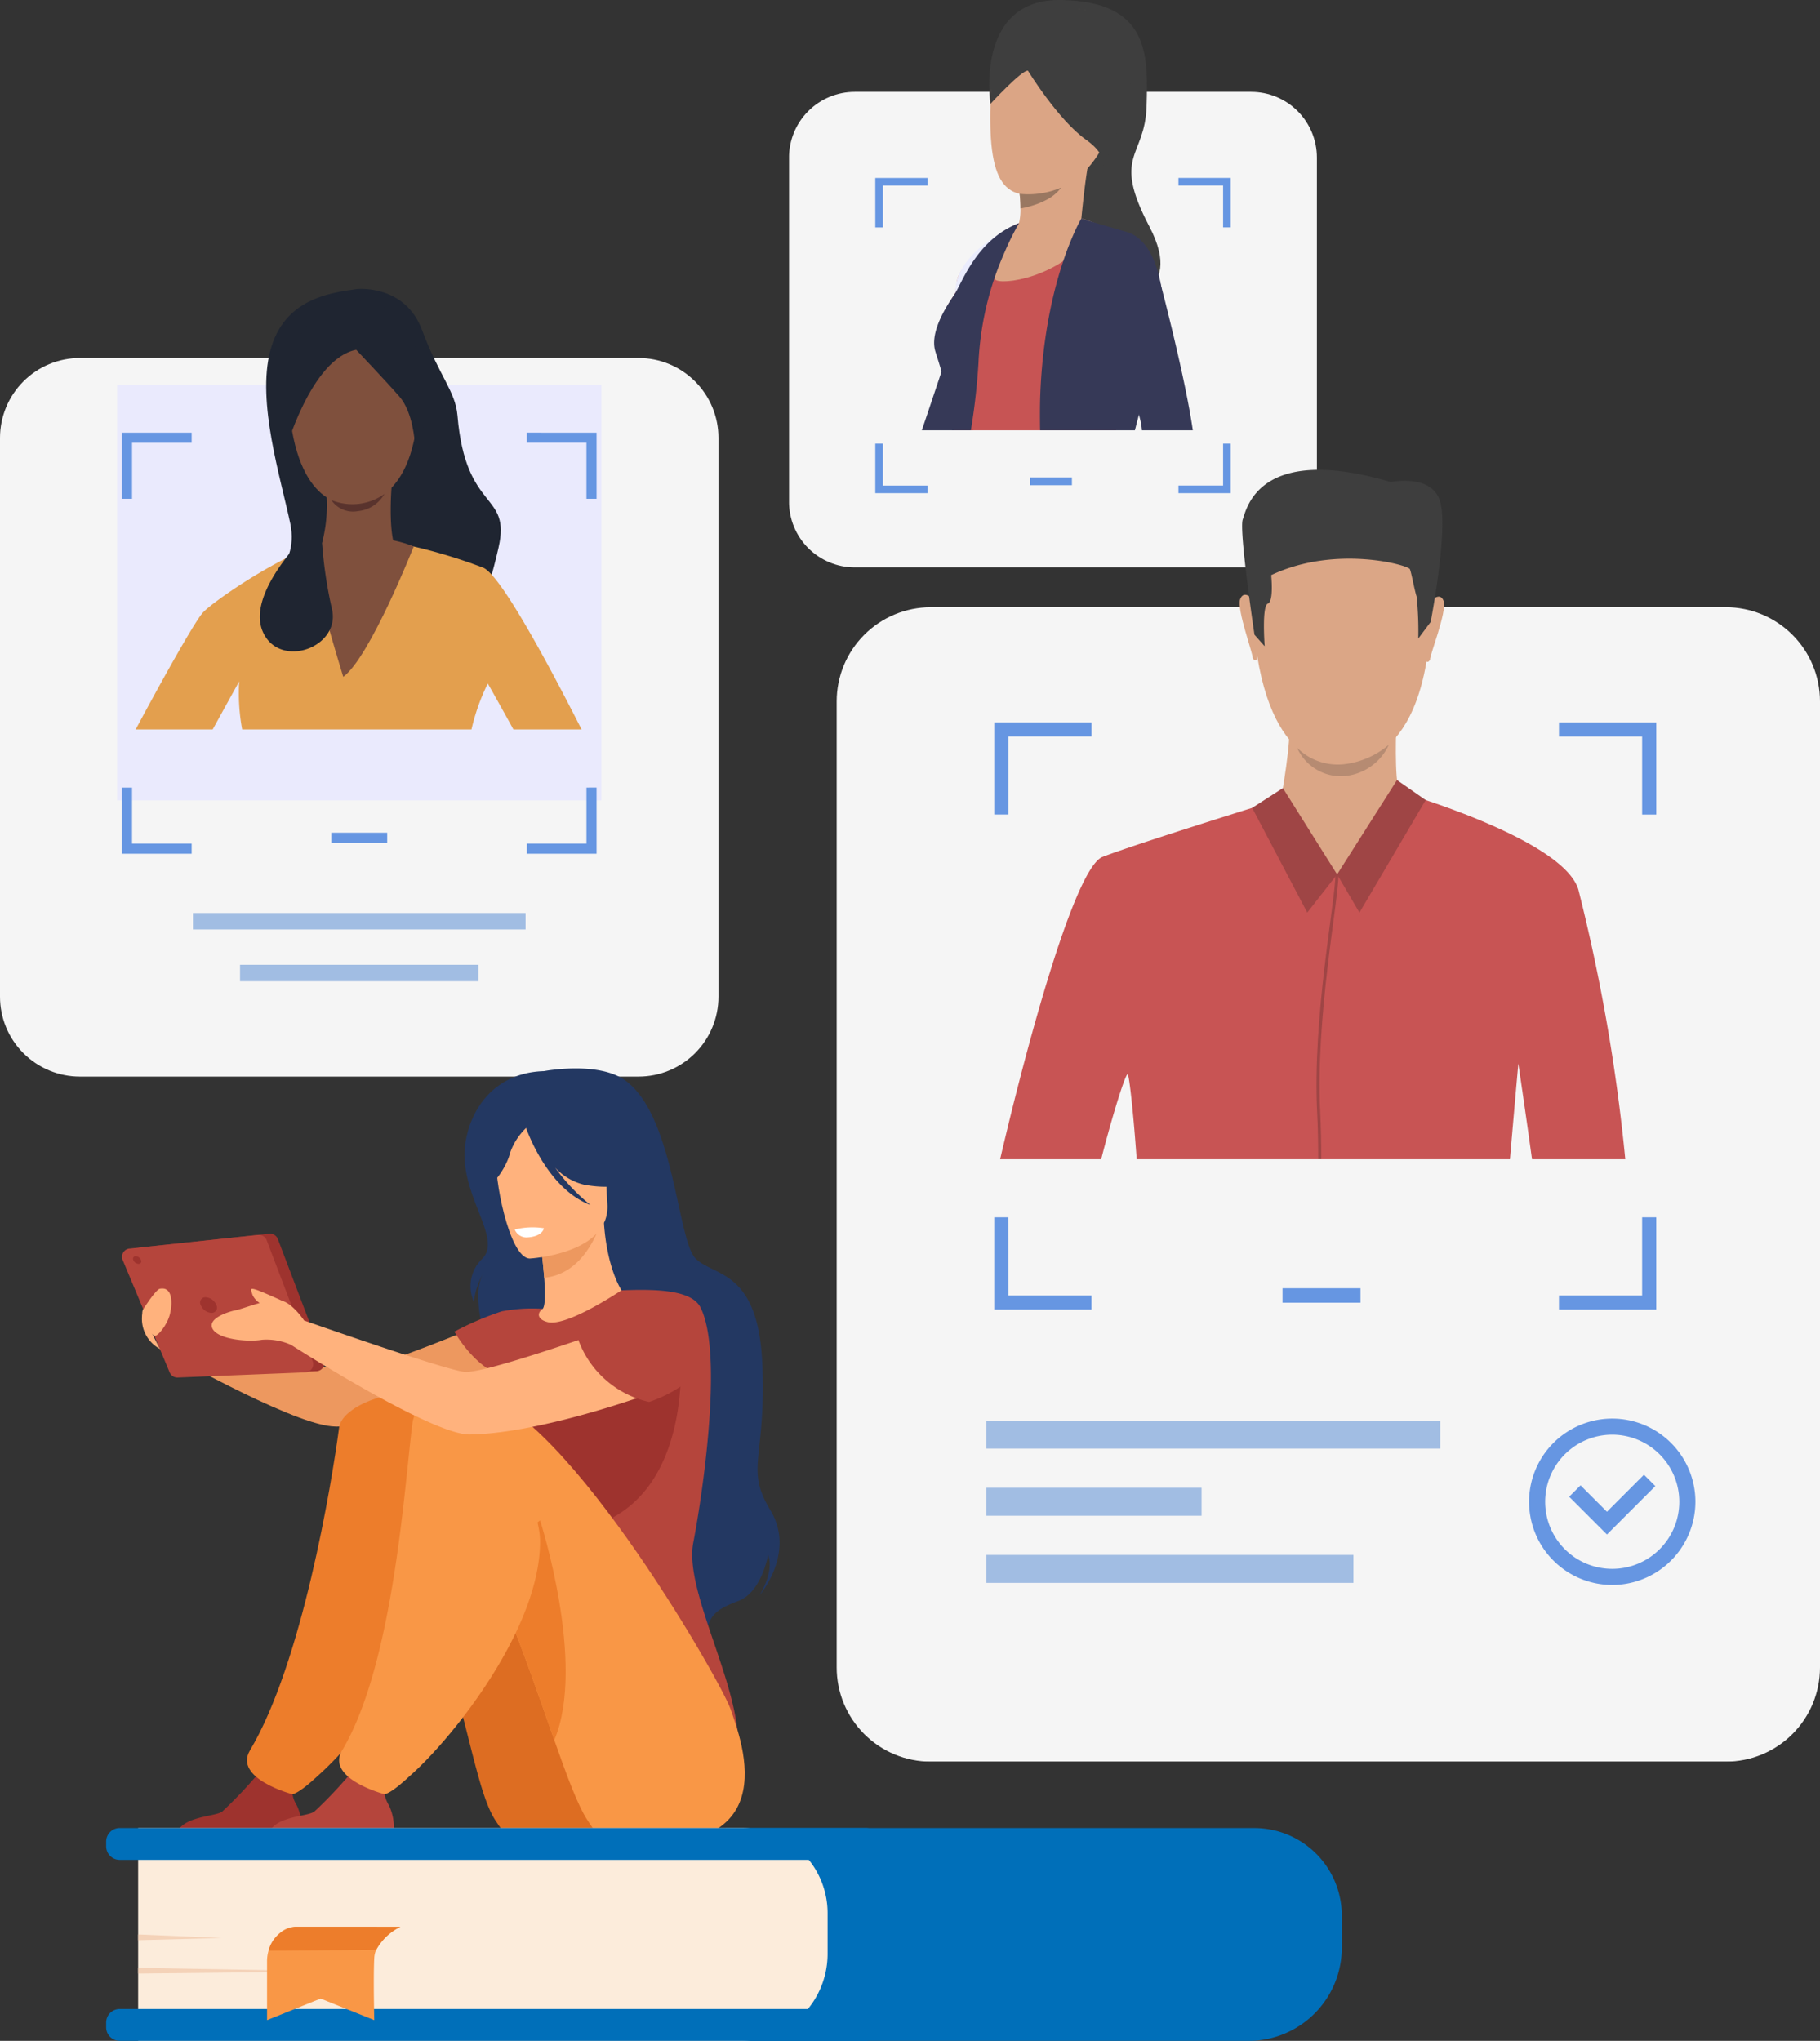 <svg xmlns="http://www.w3.org/2000/svg" xmlns:xlink="http://www.w3.org/1999/xlink" width="217.278" height="243.593" viewBox="0 0 217.278 243.593">
  <rect x="0" y="0" width="217.278" height="243.593" fill="#333333" stroke="none"/>
  <defs>
    <clipPath id="clip-path">
      <rect id="Rectangle_2512" data-name="Rectangle 2512" width="217.278" height="210.269" fill="none"/>
    </clipPath>
    <clipPath id="clip-path-3">
      <path id="Path_9496" data-name="Path 9496" d="M0,0H85.775V85.774H0Z" fill="none"/>
    </clipPath>
    <clipPath id="clip-path-4">
      <path id="Path_9453" data-name="Path 9453" d="M76.234,180.969H9.54A9.54,9.54,0,0,0,0,190.509V257.2a9.54,9.54,0,0,0,9.54,9.54H76.234a9.541,9.541,0,0,0,9.54-9.54V190.509a9.541,9.541,0,0,0-9.54-9.54" transform="translate(0 -180.969)" fill="none"/>
    </clipPath>
    <clipPath id="clip-path-6">
      <rect id="Rectangle_2498" data-name="Rectangle 2498" width="117.393" height="137.791" fill="none"/>
    </clipPath>
    <clipPath id="clip-path-7">
      <path id="Path_9454" data-name="Path 9454" d="M529.191,306.963H434.278a11.24,11.24,0,0,0-11.24,11.239V433.515a11.24,11.24,0,0,0,11.24,11.239h94.913a11.24,11.24,0,0,0,11.24-11.239V318.2a11.24,11.24,0,0,0-11.24-11.239" transform="translate(-423.038 -306.963)" fill="none"/>
    </clipPath>
    <clipPath id="clip-path-9">
      <rect id="Rectangle_2506" data-name="Rectangle 2506" width="57.815" height="49.605" fill="none"/>
    </clipPath>
    <linearGradient id="linear-gradient" x1="-0.242" y1="3.313" x2="-0.238" y2="3.313" gradientUnits="objectBoundingBox">
      <stop offset="0" stop-color="#d1d5de"/>
      <stop offset="1" stop-color="#e9e9fd"/>
    </linearGradient>
    <clipPath id="clip-path-11">
      <rect id="Rectangle_2508" data-name="Rectangle 2508" width="63.019" height="56.756" fill="none"/>
    </clipPath>
    <clipPath id="clip-path-12">
      <path id="Path_9458" data-name="Path 9458" d="M454.136,46.441H406.8a7.844,7.844,0,0,0-7.844,7.844V95.354A7.844,7.844,0,0,0,406.8,103.2h47.332a7.844,7.844,0,0,0,7.843-7.843V54.285a7.844,7.844,0,0,0-7.843-7.844" transform="translate(-398.96 -46.441)" fill="none"/>
    </clipPath>
    <clipPath id="clip-path-13">
      <rect id="Rectangle_2513" data-name="Rectangle 2513" width="147.515" height="116.068" fill="none"/>
    </clipPath>
  </defs>
  <g id="Ask_" data-name="Ask " transform="translate(-430.001 -105.203)">
    <g id="Group_4937" data-name="Group 4937" transform="translate(430 105.203)">
      <g id="Group_4936" data-name="Group 4936" transform="translate(0.001 0)" clip-path="url(#clip-path)">
        <g id="Group_4916" data-name="Group 4916">
          <g id="Group_4915" data-name="Group 4915" clip-path="url(#clip-path)">
            <g id="Group_4914" data-name="Group 4914" transform="translate(0 42.729)" opacity="0.95">
              <g id="Group_4913" data-name="Group 4913">
                <g id="Mask_Group_54" data-name="Mask Group 54" clip-path="url(#clip-path-3)">
                  <g id="Group_4911" data-name="Group 4911">
                    <g id="Group_4910" data-name="Group 4910" clip-path="url(#clip-path-4)">
                      <rect id="Rectangle_2492" data-name="Rectangle 2492" width="90.37" height="90.369" transform="translate(-4.718 0.26) rotate(-3.158)" fill="#fff"/>
                    </g>
                  </g>
                </g>
              </g>
            </g>
          </g>
        </g>
        <rect id="Rectangle_2495" data-name="Rectangle 2495" width="39.713" height="1.962" transform="translate(23.031 108.975)" fill="#a1bde3"/>
        <rect id="Rectangle_2496" data-name="Rectangle 2496" width="28.463" height="1.962" transform="translate(28.656 115.157)" fill="#a1bde3"/>
        <g id="Group_4923" data-name="Group 4923">
          <g id="Group_4922" data-name="Group 4922" clip-path="url(#clip-path)">
            <g id="Group_4921" data-name="Group 4921" transform="translate(99.885 72.478)" opacity="0.95">
              <g id="Group_4920" data-name="Group 4920">
                <g id="Group_4919" data-name="Group 4919" clip-path="url(#clip-path-6)">
                  <g id="Group_4918" data-name="Group 4918">
                    <g id="Group_4917" data-name="Group 4917" clip-path="url(#clip-path-7)">
                      <rect id="Rectangle_2497" data-name="Rectangle 2497" width="117.393" height="137.791" transform="translate(0)" fill="#fff"/>
                    </g>
                  </g>
                </g>
              </g>
            </g>
          </g>
        </g>
        <rect id="Rectangle_2500" data-name="Rectangle 2500" width="9.31" height="1.725" transform="translate(153.112 153.766)" fill="#6696e2"/>
        <rect id="Rectangle_2501" data-name="Rectangle 2501" width="54.178" height="3.339" transform="translate(117.764 169.566)" fill="#a1bde3"/>
        <rect id="Rectangle_2502" data-name="Rectangle 2502" width="43.812" height="3.338" transform="translate(117.764 185.595)" fill="#a1bde3"/>
        <rect id="Rectangle_2503" data-name="Rectangle 2503" width="25.684" height="3.338" transform="translate(117.764 177.581)" fill="#a1bde3"/>
        <path id="Path_9455" data-name="Path 9455" d="M570.129,365.161v1.686h9.928v9.317h1.687v-11Zm-67.42,11H504.4v-9.317h9.928v-1.686H502.709Zm77.347,48.079v9.321h-9.928v1.686h11.614V424.243Zm-75.661,0h-1.687V435.25h11.615v-1.686H504.4Z" transform="translate(-384.012 -278.942)" fill="#6696e2"/>
        <g id="Group_4935" data-name="Group 4935">
          <g id="Group_4934" data-name="Group 4934" clip-path="url(#clip-path)">
            <path id="Path_9456" data-name="Path 9456" d="M783.051,736.982a9.929,9.929,0,1,1,9.929-9.929,9.941,9.941,0,0,1-9.929,9.929m0-17.937a8.007,8.007,0,1,0,8.007,8.007,8.016,8.016,0,0,0-8.007-8.007" transform="translate(-590.577 -547.802)" fill="#6696e2"/>
            <path id="Path_9457" data-name="Path 9457" d="M797.9,752.637l-4.511-4.51,1.359-1.359,3.152,3.152,4.419-4.419,1.358,1.359Z" transform="translate(-606.057 -569.479)" fill="#6696e2"/>
            <g id="Group_4928" data-name="Group 4928" transform="translate(13.98 45.936)" opacity="0.95">
              <g id="Group_4927" data-name="Group 4927">
                <g id="Group_4926" data-name="Group 4926" clip-path="url(#clip-path-9)">
                  <g id="Group_4925" data-name="Group 4925" transform="translate(0)">
                    <g id="Group_4924" data-name="Group 4924" clip-path="url(#clip-path-9)">
                      <rect id="Rectangle_2504" data-name="Rectangle 2504" width="57.815" height="49.605" transform="translate(0)" fill="url(#linear-gradient)"/>
                    </g>
                  </g>
                </g>
              </g>
            </g>
            <g id="Group_4933" data-name="Group 4933" transform="translate(94.2 10.965)" opacity="0.95">
              <g id="Group_4932" data-name="Group 4932">
                <g id="Group_4931" data-name="Group 4931" clip-path="url(#clip-path-11)">
                  <g id="Group_4930" data-name="Group 4930" transform="translate(0 0)">
                    <g id="Group_4929" data-name="Group 4929" clip-path="url(#clip-path-12)">
                      <rect id="Rectangle_2507" data-name="Rectangle 2507" width="63.02" height="56.756" transform="translate(0 0)" fill="#fff"/>
                    </g>
                  </g>
                </g>
              </g>
            </g>
            <rect id="Rectangle_2509" data-name="Rectangle 2509" width="4.998" height="0.926" transform="translate(122.972 56.987)" fill="#6696e2"/>
            <path id="Path_9459" data-name="Path 9459" d="M478.758,89.943v.905h5.33v5h.905V89.943ZM442.566,95.85h.906v-5H448.8v-.905h-6.235Zm41.522,25.81v5h-5.33v.906h6.235V121.66Zm-40.616,0h-.906v5.909H448.8v-.906h-5.329Z" transform="translate(-338.07 -68.706)" fill="#6696e2"/>
            <rect id="Rectangle_2510" data-name="Rectangle 2510" width="6.675" height="1.237" transform="translate(39.55 99.391)" fill="#6696e2"/>
            <path id="Path_9460" data-name="Path 9460" d="M109.976,218.706v1.209h7.118V226.6H118.3v-7.89ZM61.634,226.6h1.209v-6.681h7.118v-1.209H61.634Zm55.461,34.474v6.684h-7.118v1.209H118.3V261.07Zm-54.251,0H61.634v7.892h8.327v-1.209H62.843Z" transform="translate(-47.081 -167.067)" fill="#6696e2"/>
            <path id="Path_9461" data-name="Path 9461" d="M580.32,443.955H569.183c-.732-5.332-1.633-11.419-1.633-11.419s-.451,5.023-1,11.419H521.988c-.406-5.751-.9-10.055-1.072-10.143-.256-.128-1.845,4.974-3.165,10.143H505.687c3.1-13.365,8.89-34.809,12.236-36.093,4.763-1.832,24.185-7.817,24.185-7.817h11.084s19.7,5.62,21.527,11.728a216.284,216.284,0,0,1,5.6,32.183" transform="translate(-386.287 -305.589)" fill="#c85454"/>
            <path id="Path_9462" data-name="Path 9462" d="M645.5,247.444s10.35,1.63,8.774,17.823-10.71,14.865-11.321,14.849-9.171.3-9.837-19.475c0,0-.291-14.619,12.384-13.2" transform="translate(-483.627 -188.945)" fill="#dba686"/>
            <path id="Path_9463" data-name="Path 9463" d="M661.439,360.255s-.283,6.66.361,8.1-8.541,6.073-14.143.912c0,0,1.353-7.238.976-9.8s12.805.789,12.805.789" transform="translate(-494.737 -273.854)" fill="#dba686"/>
            <path id="Path_9464" data-name="Path 9464" d="M721.457,302.146s1.134-1.21,1.549.015-1.758,6.7-1.616,6.947c0,0-.207.475-.478.214s.545-7.176.545-7.176" transform="translate(-550.652 -230.399)" fill="#dba686"/>
            <path id="Path_9465" data-name="Path 9465" d="M628.4,301.22s-1.11-1.232-1.55-.015,1.629,6.733,1.482,6.976c0,0,.2.479.475.223s-.407-7.185-.407-7.185" transform="translate(-478.796 -229.676)" fill="#dba686"/>
            <path id="Path_9466" data-name="Path 9466" d="M650.56,255.661l-1.482,1.981a39.528,39.528,0,0,0-.2-5.024c-.238-.681-.6-2.761-.8-3.252s-8.887-2.925-16.562.711c0,0,.337,3.123-.4,3.4s-.374,5.086-.374,5.086l-1.218-1.374s-1.865-12.458-1.4-13.757,1.929-9.1,17.673-4.471c0,0,4.909-1.04,5.895,2.349s-1.132,14.349-1.132,14.349" transform="translate(-479.76 -181.429)" fill="#3e3e3e"/>
            <path id="Path_9467" data-name="Path 9467" d="M661.782,400.086s2.335.5-7.436,9.863c0,0-6.931-7.667-6.706-8.951s14.143-.912,14.143-.912" transform="translate(-494.719 -305.583)" fill="#dba686"/>
            <path id="Path_9468" data-name="Path 9468" d="M676.06,405.589l2.666,4.56,7.91-13.431-3.425-2.389Z" transform="translate(-516.432 -301.223)" fill="#9f4545"/>
            <path id="Path_9469" data-name="Path 9469" d="M643.253,408.705l-6.471-10.3-3.669,2.358,6.578,12.5Z" transform="translate(-483.626 -304.339)" fill="#9f4545"/>
            <path id="Path_9470" data-name="Path 9470" d="M666.1,470.427c.079,1.519.114,3.381.119,5.473h-.366c0-2.083-.04-3.941-.119-5.456-.6-11.424,2.168-25.324,2.184-28.581l.358.071c-.017,3.257-2.776,17.118-2.176,28.493" transform="translate(-508.482 -337.535)" fill="#9f4545"/>
            <path id="Path_9471" data-name="Path 9471" d="M655.876,376.842a6.889,6.889,0,0,0,5.932,1.907,10,10,0,0,0,5.015-2.284,6.455,6.455,0,0,1-5.386,3.753,5.717,5.717,0,0,1-5.56-3.376" transform="translate(-501.015 -287.577)" fill="#b68b72"/>
            <path id="Path_9472" data-name="Path 9472" d="M142.927,201.312l-.023,0c-.234-.057-.6-1.176-.675-1.4-.017-.062-.053-.174-.1-.33-.289-.9-.968-2.995-.7-3.8.083-.254.214-.4.387-.437.372-.076.8.4.815.415l.008.01,0,.013c.1.883.567,5.3.364,5.5a.094.094,0,0,1-.069.03m-1.034-5.891a.348.348,0,0,0-.068.007c-.141.029-.25.157-.323.38-.256.778.441,2.934.7,3.746.051.157.087.27.1.332a3.888,3.888,0,0,0,.613,1.341s.006,0,.012,0a42.294,42.294,0,0,0-.387-5.416,1.158,1.158,0,0,0-.655-.385" transform="translate(-107.983 -149.214)" fill="#dba585"/>
            <path id="Path_9473" data-name="Path 9473" d="M141.786,146.054s5.7-.6,7.749,4.9,3.985,7.3,4.227,10.193c.979,11.69,6.438,9.045,4.9,15.784s-2.6,7.758-2.6,7.758l-13.051-2.559-13.221.043s5.172-2.584,4.021-8.085-4.021-14.519-2.4-20.66,6.967-6.909,10.372-7.378" transform="translate(-99.148 -111.555)" fill="#1f2531"/>
            <path id="Path_9474" data-name="Path 9474" d="M209.661,201.311a.1.1,0,0,1-.069-.03c-.2-.2.268-4.616.364-5.5v-.013l.009-.01c.018-.02.442-.493.814-.415.173.036.3.183.387.437.265.8-.414,2.9-.7,3.8-.05.156-.087.268-.1.328-.072.225-.442,1.345-.675,1.4a.108.108,0,0,1-.024,0m.378-5.506a42.185,42.185,0,0,0-.386,5.417.01.01,0,0,0,.012,0,3.9,3.9,0,0,0,.614-1.343c.016-.06.053-.173.1-.33.263-.812.96-2.968.7-3.746-.073-.222-.182-.35-.323-.38-.3-.061-.663.312-.725.378" transform="translate(-160.066 -149.214)" fill="#dba585"/>
            <path id="Path_9475" data-name="Path 9475" d="M121.824,294.141h-8.133c-1.686-3.073-3.056-5.477-3.056-5.477a24.564,24.564,0,0,0-1.947,5.477H81.311a23.633,23.633,0,0,1-.356-5.729s-1.463,2.644-3.161,5.729H68.6c2.44-4.571,7.014-12.892,8.053-13.977,1.305-1.367,8.87-6.6,14.271-8.3s8.474-.06,8.474-.06a64.034,64.034,0,0,1,10.678,3.034c2.016.8,7.587,11.087,11.751,19.3" transform="translate(-52.4 -207.081)" fill="#e39f4e"/>
            <path id="Path_9476" data-name="Path 9476" d="M154.684,159.544s7.545,1.088,6.441,12.227-7.764,10.254-8.209,10.245-6.68.232-7.219-13.359c0,0-.252-10.051,8.987-9.112" transform="translate(-111.295 -121.826)" fill="#7f503d"/>
            <path id="Path_9477" data-name="Path 9477" d="M170.168,244.913s-.467,5.794.649,7.53-.954,4.091-5.219,3.286-4.017-3.224-4.017-3.224a17.679,17.679,0,0,0,.844-6.437c-.349-2.862,7.744-1.155,7.744-1.155" transform="translate(-123.427 -186.7)" fill="#7f503d"/>
            <path id="Path_9478" data-name="Path 9478" d="M151.394,157.883s3.525,3.706,5.162,5.583,1.826,5.5,1.826,5.5,2.759-3.369,1.6-7.293-3.883-11.558-10.792-9.212-7.165,12.667-6.355,17.784c0,0,3.1-11.3,8.553-12.364" transform="translate(-108.868 -116.129)" fill="#1f2531"/>
            <path id="Path_9479" data-name="Path 9479" d="M169.346,272.857s-5.233,13.252-8.413,15.555c0,0-4.177-13.516-3.885-15.5,0,0,6.3-2.469,12.3-.06" transform="translate(-119.955 -207.626)" fill="#7f503d"/>
            <path id="Path_9480" data-name="Path 9480" d="M138.7,262.7s-9.328,8.3-6.907,13.477c2.066,4.419,9.392,1.708,8.183-2.921A52.133,52.133,0,0,1,138.7,262.7" transform="translate(-100.372 -200.672)" fill="#1f2531"/>
            <path id="Path_9481" data-name="Path 9481" d="M167.516,250.433a6.591,6.591,0,0,0,6.343-.725,4.081,4.081,0,0,1-3.172,2.05,3.125,3.125,0,0,1-3.171-1.325" transform="translate(-127.963 -190.749)" fill="#59332d"/>
            <path id="Path_9482" data-name="Path 9482" d="M478.4,122.938s-3.093,11.642-3.738,14.266a21.783,21.783,0,0,1-1.6,3.714.385.385,0,0,1-.019.036,2.98,2.98,0,0,0-.29.946c-.125.971.248,1.736-.4,2.887l-.116.484h-6.124c.715-2.122,1.623-4.824,2.349-7,.608-1.836,1.09-3.3,1.218-3.719.378-1.263,1.767-5.352,2.946-8.068.412-.946,2-1.881,3.4-2.557,1.257-.6,2.37-.99,2.37-.99" transform="translate(-356.06 -93.911)" fill="#363957"/>
            <path id="Path_9483" data-name="Path 9483" d="M500.331,12.4S498.38-.23,508.837,0s10.319,6.477,10.132,12.674-4.193,5.731.327,14.351-3.915,8.62-3.915,8.62l-6.544-8.992Z" transform="translate(-382.086 0)" fill="#3e3e3e"/>
            <path id="Path_9484" data-name="Path 9484" d="M508.084,4.669S501,5.787,500.722,15.851s1.911,12.207,8.108,10.111,8.153-12.627,8.293-14.258.513-8.247-9.04-7.035" transform="translate(-382.477 -3.454)" fill="#dba585"/>
            <path id="Path_9485" data-name="Path 9485" d="M499.323,119.252c.025,3.463-3.956,11.748-4.571,14.307-.073.3-.15.574-.229.832H475.194c-.1-1.193-.194-2.214-.242-2.79-.153-1.891-2.069-5.967-2.006-7.864.066-1.934,1.015-3.6,2.342-5.667.412-.64.846-1.291,1.277-1.925a36.575,36.575,0,0,1,3.5-4.585,11.294,11.294,0,0,1,1.41-1.124l0,0a6.508,6.508,0,0,1,1.453-.765l6.086-.974s3.794,1.374,5.978,1.883c0,0,4.259.623,4.324,8.674" transform="translate(-361.276 -83.031)" fill="#c75454"/>
            <path id="Path_9486" data-name="Path 9486" d="M487.155,116.058l-3.529,5.561-3.256,5.132c.007-.028.224-.8.592-3.055.071-.427.145-.908.226-1.445a3.711,3.711,0,0,1,.1-.473h0c1.394-3.213,5.7-5.636,5.861-5.716l0,0" transform="translate(-366.948 -88.655)" fill="#c75454"/>
            <path id="Path_9487" data-name="Path 9487" d="M522.563,75.65c-.614,1.159-1.262,8.356-1.262,8.356s-8.662,3.274-7.776,1.422a7.076,7.076,0,0,0,.528-2.871,13.95,13.95,0,0,0-.1-1.749c-.023-.189-.04-.3-.04-.3s9.259-6.02,8.646-4.86" transform="translate(-392.226 -57.675)" fill="#dba585"/>
            <path id="Path_9488" data-name="Path 9488" d="M505.272,11.342s3.634,5.917,6.942,8.247,1.631,4.194,1.631,4.194,8.632-18.172.425-19.43S501.031,3,500.8,15.3c0,0,3.728-4.054,4.474-3.961" transform="translate(-382.553 -2.905)" fill="#3e3e3e"/>
            <path id="Path_9489" data-name="Path 9489" d="M520.5,94.836c-1.329,1.961-4.843,2.49-4.843,2.49h0a13.811,13.811,0,0,0-.1-1.749,9.894,9.894,0,0,0,4.939-.741" transform="translate(-393.831 -72.444)" fill="#997761"/>
            <path id="Path_9490" data-name="Path 9490" d="M483.218,121.744h0a7.282,7.282,0,0,0-.343,1.957l1.276-1.925s2.279-3.267,3.06-4.117a12.961,12.961,0,0,1,1.853-1.594s-4.483,2.154-5.845,5.678" transform="translate(-368.862 -88.661)" fill="#eaecfd"/>
            <path id="Path_9491" data-name="Path 9491" d="M550.943,127.236s5.56-2.181,7.2-2.308c0,0-1.118-8.928-6.58-7.982s-.625,10.289-.625,10.289" transform="translate(-419.349 -89.28)" fill="#c75454"/>
            <path id="Path_9492" data-name="Path 9492" d="M505.588,109.606s-4.082,6.277-2.7,6.825,8.861-.732,12.041-6.693c0,0-4.755-2.438-9.341-.132" transform="translate(-383.931 -82.969)" fill="#dba585"/>
            <path id="Path_9493" data-name="Path 9493" d="M540.466,120.01c-.283,4.921-1.68,9.589-2.832,13.873-.167.62-.328,1.235-.478,1.839h-11.32c-.028-1.7-.023-3.193.03-4.443.571-13.659,4.9-20.842,4.9-20.842s1.383.465,5.361,1.592c2.726.77,3.756,4.24,4.132,6.343,0,0,0,.008.005.025a15.111,15.111,0,0,1,.2,1.613" transform="translate(-401.666 -84.361)" fill="#363957"/>
            <path id="Path_9494" data-name="Path 9494" d="M482.454,112.83a32.543,32.543,0,0,0-1.683,3.377,36.68,36.68,0,0,0-3.158,13.306,78.474,78.474,0,0,1-.907,8.037h-2.259a35.909,35.909,0,0,0-1.243-7c-.31-1.1-.593-1.92-.746-2.44-.72-2.451,1.583-5.714,2.354-6.882s2.621-6.529,7.642-8.4" transform="translate(-360.799 -86.189)" fill="#363957"/>
            <path id="Path_9495" data-name="Path 9495" d="M560.861,140.31h-6.079a8.062,8.062,0,0,0-.359-1.839c-1.1-3.925-4.373-11.567-4.373-11.567s-4.891-7.992-.257-10.029,6.629,3.655,7.253,6.084c0,0,0,.008.005.025.153.581,2.913,11.1,3.808,17.325" transform="translate(-418.456 -88.95)" fill="#363957"/>
          </g>
        </g>
      </g>
    </g>
    <g id="Group_4939" data-name="Group 4939" transform="translate(442.674 232.729)">
      <g id="Group_4938" data-name="Group 4938" clip-path="url(#clip-path-13)">
        <path id="Path_9497" data-name="Path 9497" d="M71.74,135.508s-17.614,7.674-20.812,7.535-22.9-6-22.9-6l.5,3.389s15.2,8.745,20.52,9.241c5.234.488,23.128-4.7,24.856-5.791s2.854-7.264-2.167-8.372" transform="translate(-22.123 -106.954)" fill="#ed985f"/>
        <path id="Path_9498" data-name="Path 9498" d="M212.535.322s6.5-1.234,9.734,1.129c5.862,4.281,6.177,19.041,8.374,21.239s7.493,1.261,7.965,12.637-2.109,12.328.964,17.406-1.3,10.161-1.3,10.161,1.791-2.8,1.023-4.827c0,0-.746,4.466-3.583,5.513s-3.257,1.814-3.71,3.35c0,0-24.2-12.4-24.23-21.2s-4.763-17.511-2.437-21.322a8.432,8.432,0,0,0-1.163,3.445,4.535,4.535,0,0,1,1.023-5.163c2.419-2.489-2.838-7.641-2.059-13.607.534-4.1,3.408-8.583,9.4-8.761" transform="translate(-160.271 0)" fill="#233862"/>
        <path id="Path_9499" data-name="Path 9499" d="M225.311,106.076a16.943,16.943,0,0,0,5.922,2.52c9.128,2.109,12.626-5.606,13.94-10.9a7.843,7.843,0,0,0-3.092-.95c-.66-.078-1.354-.129-1.928-.158-1.025-.785-2.552-4-2.89-8.987l-.429.115-7.194,1.969s.33,2.287.491,4.448c.125,1.692.145,3.308-.176,3.7-.561.122-.9.2-.9.2a.019.019,0,0,1,0,.007,46.336,46.336,0,0,0-3.741,8.032" transform="translate(-177.834 -69.141)" fill="#ffb27d"/>
        <path id="Path_9500" data-name="Path 9500" d="M245.847,90.123s.331,2.285.491,4.448c4.076-.408,5.967-4.288,6.7-6.417Z" transform="translate(-194.043 -69.579)" fill="#ed985f"/>
        <path id="Path_9501" data-name="Path 9501" d="M224.98,45.467s9.674-.534,9.249-6.553.537-10.142-5.658-10.056-7.231,2.468-7.578,4.511,1.459,12.081,3.987,12.1" transform="translate(-174.393 -22.776)" fill="#ffb27d"/>
        <path id="Path_9502" data-name="Path 9502" d="M215.962,25.357c1.364-1.918,2.521-1.6,3.192-1.1a6.771,6.771,0,0,1,8.784.766,11.527,11.527,0,0,0,4.248,6.523s-1.683,1.214-5.818.461a6.919,6.919,0,0,1-3.451-2.034,22.6,22.6,0,0,0,4.219,4.46c-5.011-1.894-7.442-8.5-7.687-9.2a7.59,7.59,0,0,0-1.906,2.959c-.372,1.567-1.975,4.017-2.9,3.976,0,0-.724-3.936,1.321-6.812" transform="translate(-169.314 -18.13)" fill="#233862"/>
        <path id="Path_9503" data-name="Path 9503" d="M225.813,155.612c.874-4.466,3.722-22.309.874-28.05-1.023-2.063-5.037-2.249-9.441-2.068-1.37.885-6.593,4.228-8.738,3.811-.023,0-.065-.014-.12-.028-1.01-.253-1.391-.962-.549-1.574a19.222,19.222,0,0,0-4.89.3,36.165,36.165,0,0,0-5.657,2.423s2.078,3.754,5.143,5.05c-.521,4.661.254,6.718,5.089,17.484a20.468,20.468,0,0,1-.551,17.294s24.054,19.34,24.188,9.493c.1-7.413-6.465-18.427-5.348-24.135" transform="translate(-155.719 -99.008)" fill="#b5453c"/>
        <path id="Path_9504" data-name="Path 9504" d="M153.283,239.733a4.472,4.472,0,0,1-3.217-1.958q-.174-.26-.372-.56c-2.738-4.145-3.8-16.839-9.962-30.362-1.5-3.292-6.885-3.885-8.353-7.606,0,0-3.614-12.063,6.917-12.419s28.2,33.565,28.483,37.122c.271,3.446,6.963,18.092-13.5,15.783" transform="translate(-103.222 -147.458)" fill="#dd6d22"/>
        <path id="Path_9505" data-name="Path 9505" d="M38.933,407.47H53.922a6.231,6.231,0,0,0-.424-4.018c-.871-1.439-.537-2.259.108-3.45a5.833,5.833,0,0,1-2.525.475,5.278,5.278,0,0,1-2.229-.784,53.97,53.97,0,0,1-4.271,4.487c-.98.7-5.347.453-5.649,3.29" transform="translate(-30.729 -315.473)" fill="#9e332e"/>
        <path id="Path_9506" data-name="Path 9506" d="M240.252,157.7s1.951,17.749-10.7,21.468-16.244-16.331-6.028-17.773a98.367,98.367,0,0,0,16.73-3.7" transform="translate(-171.738 -124.472)" fill="#9e332e"/>
        <path id="Path_9507" data-name="Path 9507" d="M90.78,188.531c-.9,6.766-4.427,28.124-10.645,38.543-2,3.359,5.05,5.242,5.088,5.232.946-.248,2.522-1.756,3.249-2.411,5.048-4.549,15.295-17.431,15.295-27.758,0-5.035.088-14.652-3.573-17.1-2.255-1.505-9.056.8-9.414,3.49" transform="translate(-62.967 -145.674)" fill="#ed7d2b"/>
        <path id="Path_9508" data-name="Path 9508" d="M195.753,236.574s-.555-.773-1.524-2.241c-1.153-1.746-2.429-5.182-3.976-9.586-1.626-4.623-3.555-10.312-5.965-16.23-.744-1.827-1.534-3.676-2.374-5.523-1.5-3.292-5.627-2.837-7.1-6.559,0,0-5.729-12.9,4.8-13.258s30.543,34.514,31.693,37.892c1.259,3.7,7.4,19.048-15.561,15.506" transform="translate(-136.754 -144.576)" fill="#f99746"/>
        <path id="Path_9509" data-name="Path 9509" d="M91.15,407.47h14.989a6.23,6.23,0,0,0-.424-4.018c-.871-1.439-.537-2.259.108-3.45a5.833,5.833,0,0,1-2.525.475,5.278,5.278,0,0,1-2.229-.784,53.969,53.969,0,0,1-4.271,4.487c-.98.7-5.347.453-5.649,3.29" transform="translate(-71.943 -315.473)" fill="#b5453c"/>
        <path id="Path_9510" data-name="Path 9510" d="M231.548,282.26c-1.626-4.624-3.555-10.312-5.965-16.231.629-4.484,1.987-8.407,4.271-9.988,0,0,5.539,17.16,1.694,26.219" transform="translate(-178.049 -202.089)" fill="#ed7d2b"/>
        <path id="Path_9511" data-name="Path 9511" d="M140.744,189.055c-.9,6.766-2.174,28.6-8.391,39.023-2,3.359,5.05,5.242,5.088,5.232.946-.247,2.522-1.756,3.249-2.411,5.048-4.549,15.294-17.431,15.294-27.758,0-5.036-5.91-14.249-9.571-16.693a3.683,3.683,0,0,0-5.67,2.606" transform="translate(-104.181 -146.678)" fill="#f99746"/>
        <path id="Path_9512" data-name="Path 9512" d="M16.214,95.275l15.35-1.63a.991.991,0,0,1,1.031.633l5.492,14.431a.991.991,0,0,1-.886,1.342l-15.232.615a.991.991,0,0,1-.954-.608L15.4,96.643a.991.991,0,0,1,.809-1.368" transform="translate(-12.097 -73.908)" fill="#9e332e"/>
        <path id="Path_9513" data-name="Path 9513" d="M9.886,95.937l15.35-1.63a.991.991,0,0,1,1.031.633l5.492,14.431a.991.991,0,0,1-.886,1.342l-15.232.615a.991.991,0,0,1-.954-.608L9.077,97.3a.991.991,0,0,1,.809-1.368" transform="translate(-7.103 -74.431)" fill="#b5453c"/>
        <path id="Path_9514" data-name="Path 9514" d="M53.362,130.55a.631.631,0,0,1,.593-.933,1.476,1.476,0,0,1,1.272.933.631.631,0,0,1-.593.933,1.476,1.476,0,0,1-1.272-.933" transform="translate(-42.07 -102.305)" fill="#9e332e"/>
        <path id="Path_9515" data-name="Path 9515" d="M15.277,106.821a.31.31,0,0,1,.291-.458.725.725,0,0,1,.625.458.31.31,0,0,1-.292.458.725.725,0,0,1-.625-.458" transform="translate(-12.035 -83.951)" fill="#9e332e"/>
        <path id="Path_9516" data-name="Path 9516" d="M114.513,127.109s-21.275,7.835-24.471,7.674c-2.066-.1-19.24-6.141-19.24-6.141s-1.274-1.96-2.659-2.369c0,0-2.441-1.12-3.139-1.329s-.558,0-.349.665a2.407,2.407,0,0,0,.849.949c-1.173.323-2.332.759-2.872.864-.907.174-3.489,1.012-2.721,2.268s4.326,1.535,5.862,1.256a7.114,7.114,0,0,1,3.489.614S85.975,142.3,90.571,142.25c9.073-.105,24.381-5.674,26.109-6.769s2.854-7.264-2.167-8.372" transform="translate(-47.174 -98.556)" fill="#ffb27d"/>
        <path id="Path_9517" data-name="Path 9517" d="M20.494,127.217s1.539-2.435,2.043-2.534c1.535-.3,1.535,1.719,1.21,3.023-.349,1.4-1.532,2.72-1.859,2.6s-1.756-1.806-1.394-3.093" transform="translate(-16.129 -98.386)" fill="#ffb27d"/>
        <path id="Path_9518" data-name="Path 9518" d="M20.3,139.142a4.075,4.075,0,0,0,2.1,4.157Z" transform="translate(-15.99 -109.823)" fill="#ffb27d"/>
        <path id="Path_9519" data-name="Path 9519" d="M231.477,90.44a8.931,8.931,0,0,1,3.488-.153s-.136,1-2.034,1.1a1.513,1.513,0,0,1-1.453-.95" transform="translate(-182.701 -71.211)" fill="#fff"/>
        <path id="Path_9520" data-name="Path 9520" d="M267.551,137.521a11.689,11.689,0,0,0,8.438,7.394s10.791-3.325,5.418-10.676c0,0-5.313-3.947-13.856,3.282" transform="translate(-211.174 -105.104)" fill="#b5453c"/>
        <path id="Path_9521" data-name="Path 9521" d="M413.438,455.683H351.019v-25.4h63.1a10.451,10.451,0,0,1,10.451,10.451v3.821a11.13,11.13,0,0,1-11.13,11.13" transform="translate(-277.053 -339.614)" fill="#006fb9"/>
        <path id="Path_9522" data-name="Path 9522" d="M90.042,455.683H18.12v-25.4H90.272a10.157,10.157,0,0,1,10.157,10.157V445.3a10.387,10.387,0,0,1-10.387,10.387" transform="translate(-14.302 -339.614)" fill="#fcecdb"/>
        <path id="Path_9523" data-name="Path 9523" d="M90.7,536.6H1.614A1.614,1.614,0,0,1,0,534.987v-.571A1.614,1.614,0,0,1,1.614,532.8H90.7a1.614,1.614,0,0,1,1.614,1.614v.571A1.614,1.614,0,0,1,90.7,536.6" transform="translate(0 -420.533)" fill="#006fb9"/>
        <path id="Path_9524" data-name="Path 9524" d="M90.7,434.08H1.614A1.614,1.614,0,0,1,0,432.466v-.571a1.614,1.614,0,0,1,1.614-1.614H90.7a1.614,1.614,0,0,1,1.614,1.614v.571A1.614,1.614,0,0,1,90.7,434.08" transform="translate(0 -339.614)" fill="#006fb9"/>
        <path id="Path_9525" data-name="Path 9525" d="M18.12,490.557l9.979.427-9.979.257Z" transform="translate(-14.302 -387.189)" fill="#f4d2b8"/>
        <path id="Path_9526" data-name="Path 9526" d="M18.12,509.471l23.74.427-23.74.257Z" transform="translate(-14.302 -402.118)" fill="#f4d2b8"/>
        <path id="Path_9527" data-name="Path 9527" d="M107.062,486.229a6.583,6.583,0,0,0-2.889,2.755,2.8,2.8,0,0,0-.225.958c-.12,2.276,0,7.427,0,7.427l-6.409-2.575-6.392,2.575v-6.981a4.455,4.455,0,0,1,1.567-3.445,2.8,2.8,0,0,1,1.771-.714Z" transform="translate(-71.94 -383.773)" fill="#f99746"/>
        <path id="Path_9528" data-name="Path 9528" d="M107.747,486.229a6.583,6.583,0,0,0-2.889,2.755l-12.844.1a3.818,3.818,0,0,1,3.155-2.857Z" transform="translate(-72.625 -383.773)" fill="#ed7d2b"/>
      </g>
    </g>
  </g>
</svg>
